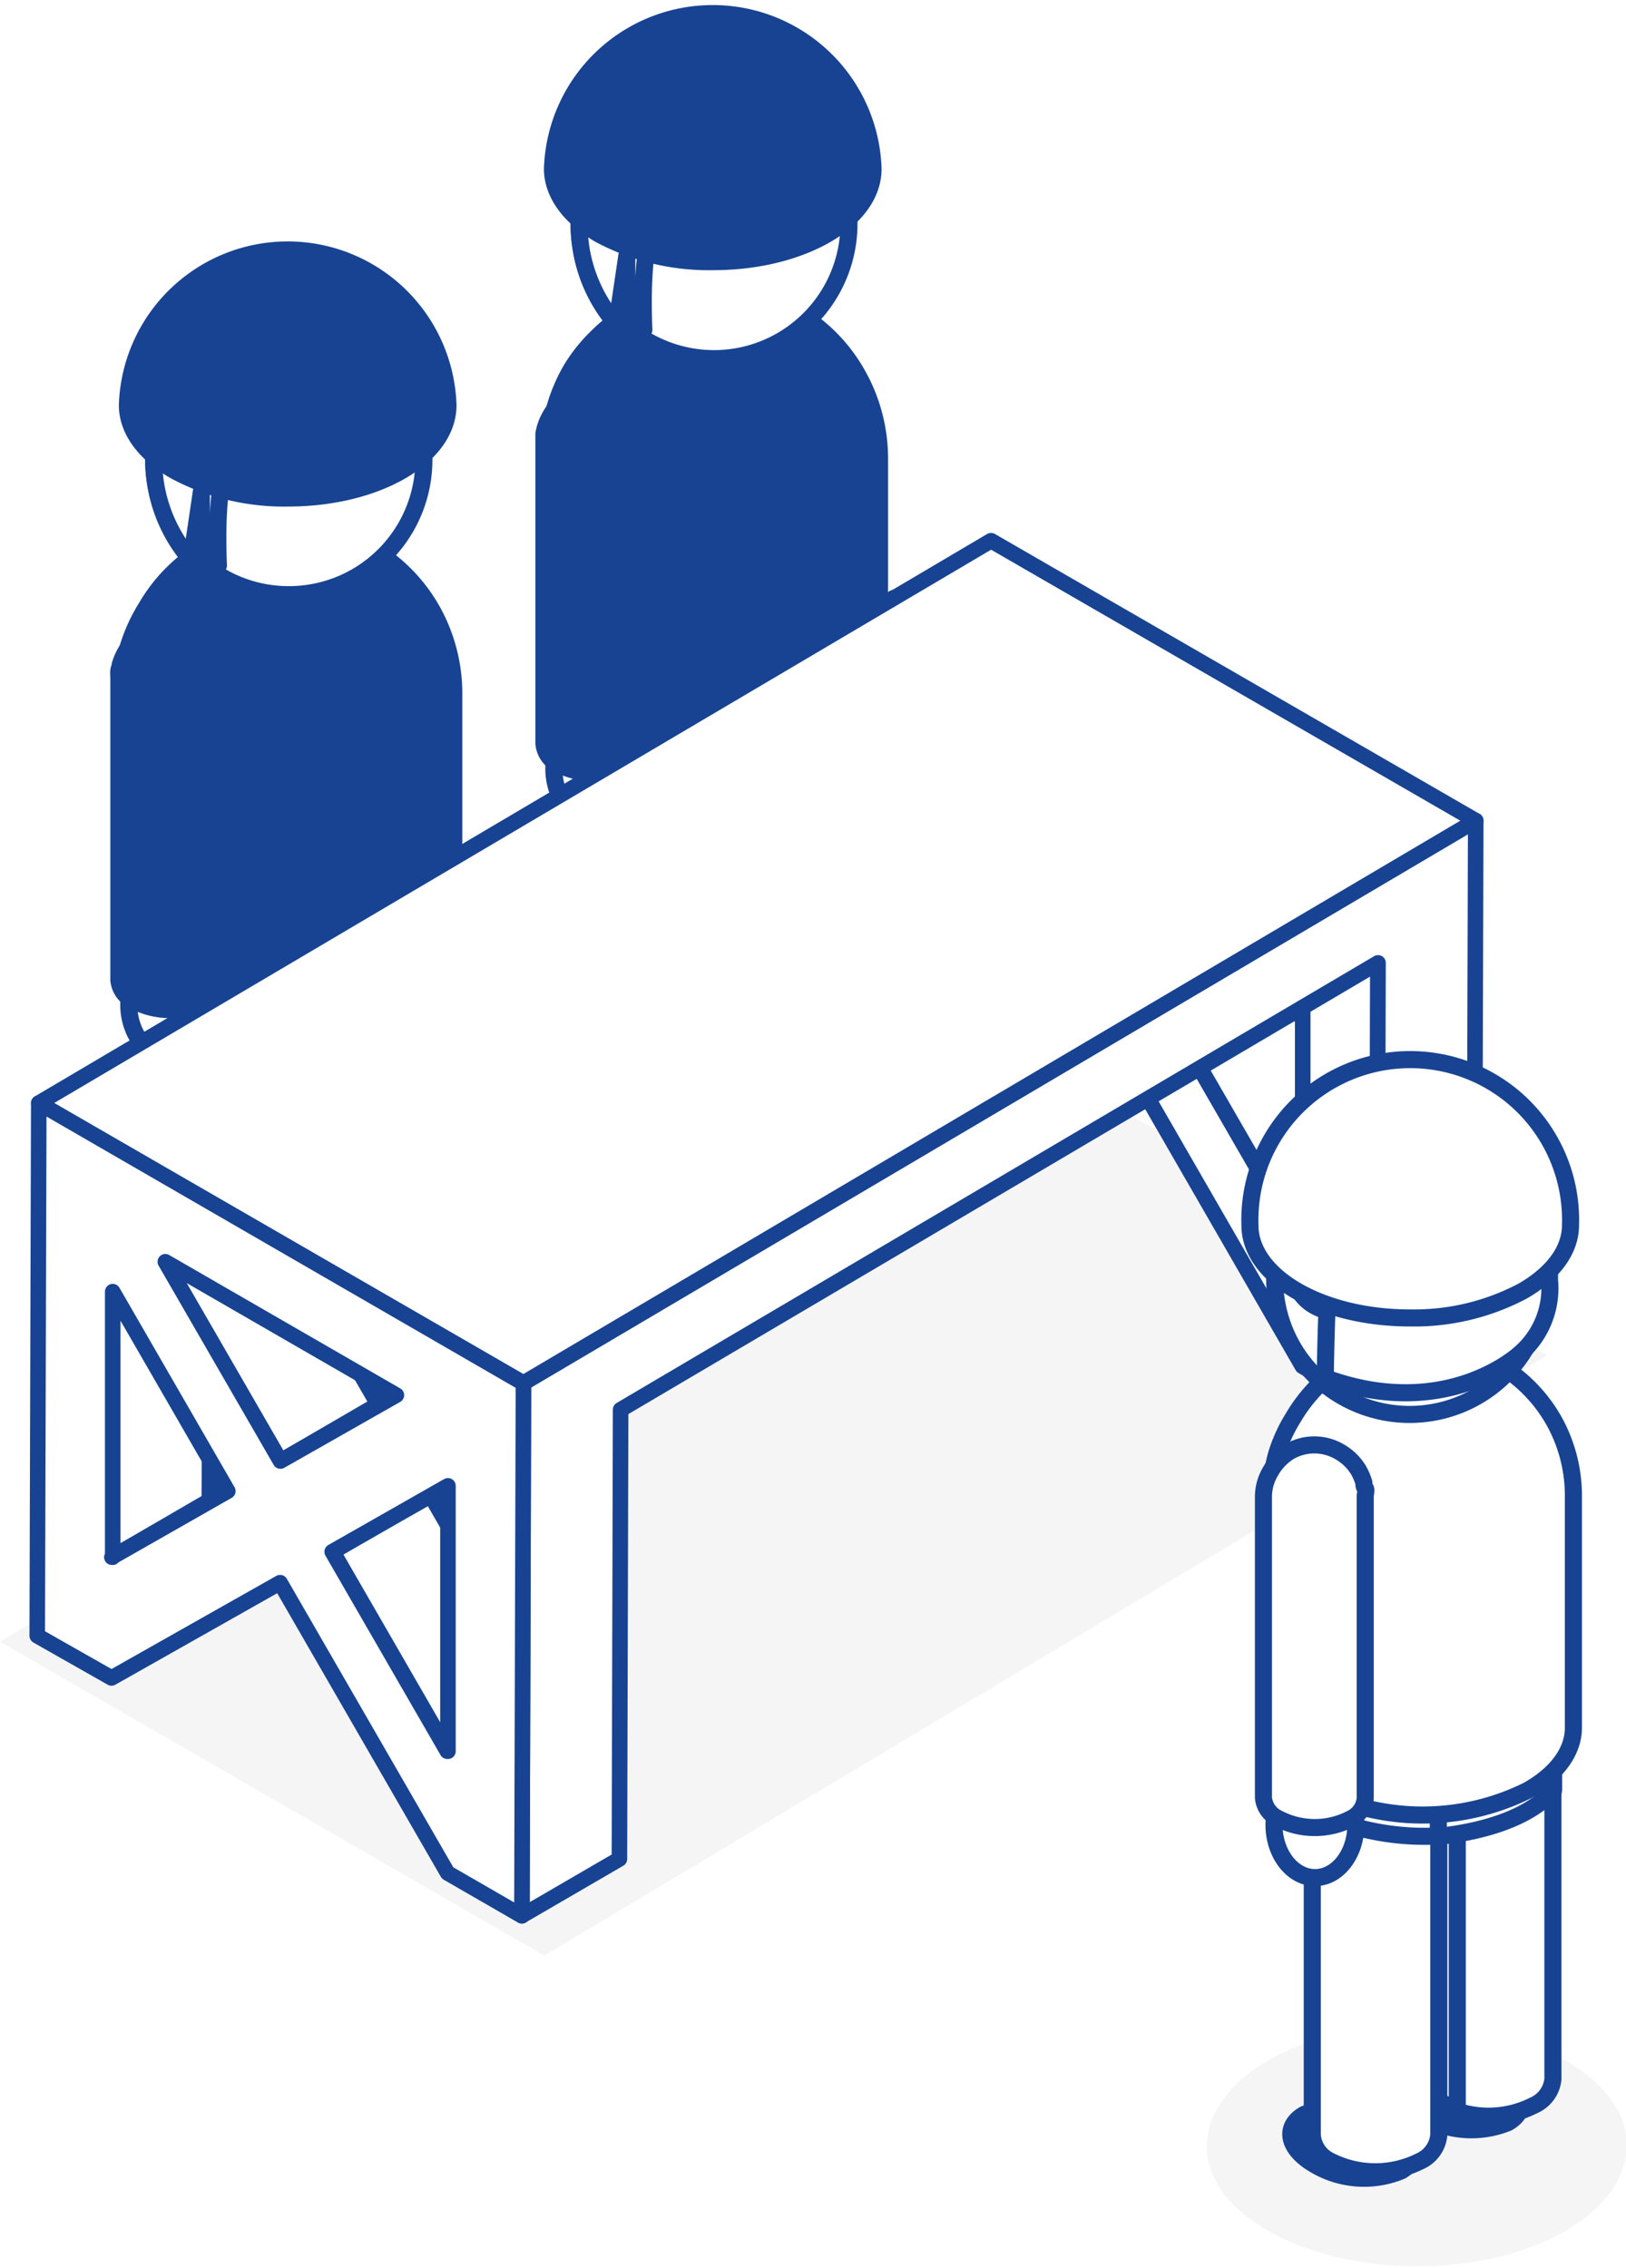 <svg xmlns="http://www.w3.org/2000/svg" viewBox="0 0 95.21 132.78"><defs><style>.b1313237-f4e6-421c-95d0-a9d652144bd2{fill:#231815;opacity:0.04;}.d3d8b76f-54dd-47c5-b833-2a8440324a0b{fill:#174392;}.\32 6d0d930-c946-4224-9333-67fb5eeee192,.d3d8b76f-54dd-47c5-b833-2a8440324a0b,.e54c0da2-ffa9-4833-b2f4-bfec0f528ba2{stroke:#174392;stroke-linejoin:round;}.\32 6d0d930-c946-4224-9333-67fb5eeee192,.e54c0da2-ffa9-4833-b2f4-bfec0f528ba2{fill:#fff;}.fa46928c-7980-42f1-94f4-4a22e72a0330{isolation:isolate;}.b0fed06f-5b31-4d26-9fff-4e8b5f10d986{fill:#919192;}.e54c0da2-ffa9-4833-b2f4-bfec0f528ba2{stroke-width:0.91px;}.\31 b1640e6-da6e-4f1a-8f9b-d2537ea9515d{fill:#494848;}.\35 5c41e5c-b0c4-49b0-a13c-b2cb82de5a40{fill:#f8bf7b;}</style></defs><title>アセット 21</title><g id="bcaa14f6-2278-4a67-b876-a1f655d7a1ca" data-name="レイヤー 2"><g id="5ed9991b-c6d3-4d9e-a1e3-a54f125aef5f" data-name="レイヤー 1"><path class="b1313237-f4e6-421c-95d0-a9d652144bd2" d="M50.45,58.78c4.81,2.77,4.83,7.27,0,10s-12.55,2.78-17.36,0-4.83-7.27,0-10S45.64,56,50.45,58.78Z"/><path class="d3d8b76f-54dd-47c5-b833-2a8440324a0b" d="M37.85,62c-1.22.7-.94,2,.62,2.93a5.66,5.66,0,0,0,5.07.37c1.22-.71.94-2-.63-2.93A5.67,5.67,0,0,0,37.85,62Z"/><path class="d3d8b76f-54dd-47c5-b833-2a8440324a0b" d="M44.54,58.76c-1.23.71-.95,2,.63,2.94a5.63,5.63,0,0,0,5.06.35c1.23-.7,1-2-.63-2.92A5.7,5.7,0,0,0,44.54,58.76Z"/><path class="26d0d930-c946-4224-9333-67fb5eeee192" d="M49.39,34.34a3.8,3.8,0,0,0-3.24-1.94,3.7,3.7,0,0,0-1.85.49,3.79,3.79,0,0,0-.8.58,4.56,4.56,0,0,0-.6.76,4,4,0,0,0-.4.94,3.34,3.34,0,0,0-.1.43c0,.18,0,.44,0,.61l0,22.36a1.86,1.86,0,0,0,1.06,1.52,5.94,5.94,0,0,0,5.34,0,1.89,1.89,0,0,0,1.14-1.55V36.23A3.72,3.72,0,0,0,49.39,34.34Z"/><path class="26d0d930-c946-4224-9333-67fb5eeee192" d="M42.88,35.37a4.23,4.23,0,0,0-.38-.2,3.34,3.34,0,0,0-.1.43c0,.18,0,.44,0,.61l0,22.36a1.86,1.86,0,0,0,1.06,1.52,5.17,5.17,0,0,0,1.33.51V38.66a3.76,3.76,0,0,0-.5-1.89A3.72,3.72,0,0,0,42.88,35.37Z"/><path class="26d0d930-c946-4224-9333-67fb5eeee192" d="M42.83,37.32a3.88,3.88,0,0,0-1.36-1.4,3.71,3.71,0,0,0-4.52.54,3.56,3.56,0,0,0-.61.76,3.79,3.79,0,0,0-.41.94c0,.13-.07.3-.09.42s-.05.44-.05.6V61.56a1.83,1.83,0,0,0,1.06,1.51,5.81,5.81,0,0,0,5.32,0,1.88,1.88,0,0,0,1.14-1.54V39.21A3.82,3.82,0,0,0,42.83,37.32Z"/><path class="26d0d930-c946-4224-9333-67fb5eeee192" d="M43.31,45.71v-6.5a3.82,3.82,0,0,0-.48-1.89,3.88,3.88,0,0,0-1.36-1.4,3.71,3.71,0,0,0-4.52.54,3.56,3.56,0,0,0-.61.76,3.79,3.79,0,0,0-.41.94c0,.13-.07.3-.09.42s-.05.44-.05.6v5.41A15.19,15.19,0,0,0,43.31,45.71Z"/><path class="26d0d930-c946-4224-9333-67fb5eeee192" d="M48.51,44.21a8.31,8.31,0,0,0,1.37-1v-7a3.72,3.72,0,0,0-.49-1.89,3.8,3.8,0,0,0-3.24-1.94,3.7,3.7,0,0,0-1.85.49,3.79,3.79,0,0,0-.8.58,4.56,4.56,0,0,0-.6.76,4,4,0,0,0-.4.94,3.34,3.34,0,0,0-.1.43c0,.18,0,.44,0,.61v9.56A13.82,13.82,0,0,0,48.51,44.21Z"/><path class="d3d8b76f-54dd-47c5-b833-2a8440324a0b" d="M50.2,21.92a9.69,9.69,0,0,0-3.54-3.61,9.52,9.52,0,0,0-4.82-1.38A9.72,9.72,0,0,0,37,18.16a10.21,10.21,0,0,0-2,1.54,9.35,9.35,0,0,0-1.56,1.95,9.87,9.87,0,0,0-1,2.42,10.8,10.8,0,0,0-.24,1.13c-.07.45-.11,1.08-.14,1.55V38.84c0,1.44.91,2.85,2.75,3.95a15.15,15.15,0,0,0,13.75.14c2-1.1,2.94-2.57,2.94-4V26.81A10,10,0,0,0,50.2,21.92Z"/><path class="26d0d930-c946-4224-9333-67fb5eeee192" d="M37.22,45c0,1.71-1.08,3.1-2.39,3.1s-2.4-1.39-2.4-3.1,1.08-3.07,2.4-3.07S37.22,43.28,37.22,45Z"/><path class="d3d8b76f-54dd-47c5-b833-2a8440324a0b" d="M37.38,24.39a3.15,3.15,0,0,0-1.08-1.11,2.92,2.92,0,0,0-1.47-.42,3,3,0,0,0-1.47.38,2.84,2.84,0,0,0-.63.48,2.36,2.36,0,0,0-.48.6,3.31,3.31,0,0,0-.32.73,3.38,3.38,0,0,0-.08.34c0,.14,0,.34,0,.47V43.54a1.49,1.49,0,0,0,.85,1.21,4.64,4.64,0,0,0,4.2,0,1.51,1.51,0,0,0,.9-1.24V25.89A3,3,0,0,0,37.38,24.39Z"/><path class="26d0d930-c946-4224-9333-67fb5eeee192" d="M49.71,13.09A7.9,7.9,0,0,1,41.81,21h0a7.9,7.9,0,0,1-7.9-7.89V11a7.9,7.9,0,0,1,7.9-7.9h0a7.9,7.9,0,0,1,7.9,7.9Z"/><path class="26d0d930-c946-4224-9333-67fb5eeee192" d="M33.91,9.64v3.45A8.88,8.88,0,0,0,36.11,19l.59-4v3.4l1,.91s-.3-6,.87-5.81c4.1.78,11.52-3.22,11.52-4C50.14-.78,33.91-.54,33.91,9.64Z"/><path class="d3d8b76f-54dd-47c5-b833-2a8440324a0b" d="M51.12,9.88h0a9.39,9.39,0,0,0-18.77,0c0,1.5,1.07,2.86,2.77,3.85a13.57,13.57,0,0,0,6.64,1.59c5.18,0,9.37-2.43,9.36-5.44Z"/><path class="b1313237-f4e6-421c-95d0-a9d652144bd2" d="M25.56,72.61c4.81,2.78,4.83,7.28.05,10.06s-12.55,2.78-17.36,0-4.83-7.28-.05-10S20.75,69.84,25.56,72.61Z"/><path class="d3d8b76f-54dd-47c5-b833-2a8440324a0b" d="M13,75.79c-1.22.7-.94,2,.62,2.93a5.69,5.69,0,0,0,5.07.37c1.22-.71.94-2-.63-2.94A5.7,5.7,0,0,0,13,75.79Z"/><path class="d3d8b76f-54dd-47c5-b833-2a8440324a0b" d="M19.65,72.6c-1.23.71-.95,2,.63,2.93a5.63,5.63,0,0,0,5.06.36c1.23-.7.95-2-.63-2.93A5.7,5.7,0,0,0,19.65,72.6Z"/><path class="26d0d930-c946-4224-9333-67fb5eeee192" d="M24.5,48.18a3.64,3.64,0,0,0-1.36-1.4,3.68,3.68,0,0,0-1.88-.54,3.72,3.72,0,0,0-1.85.48,4.32,4.32,0,0,0-.8.59,4.56,4.56,0,0,0-.6.76,4.08,4.08,0,0,0-.4.93,2.29,2.29,0,0,0-.09.44,4,4,0,0,0-.05.6l0,22.36a1.88,1.88,0,0,0,1.06,1.53,5.94,5.94,0,0,0,5.34,0A1.9,1.9,0,0,0,25,72.43V50.07A3.67,3.67,0,0,0,24.5,48.18Z"/><path class="26d0d930-c946-4224-9333-67fb5eeee192" d="M18,49.21a4,4,0,0,0-.38-.21,2.29,2.29,0,0,0-.09.44,4,4,0,0,0-.05.6l0,22.36a1.88,1.88,0,0,0,1.06,1.53,5.16,5.16,0,0,0,1.33.5V52.5a3.76,3.76,0,0,0-.5-1.89A3.72,3.72,0,0,0,18,49.21Z"/><path class="26d0d930-c946-4224-9333-67fb5eeee192" d="M17.94,51.16a3.71,3.71,0,0,0-1.36-1.4,3.72,3.72,0,0,0-3.74,0,3.6,3.6,0,0,0-.78.58,3.84,3.84,0,0,0-.61.76A4.2,4.2,0,0,0,11,52c0,.14-.07.31-.09.43s0,.43,0,.6V75.39A1.84,1.84,0,0,0,12,76.91a5.84,5.84,0,0,0,5.32,0,1.89,1.89,0,0,0,1.14-1.54V53.05A3.78,3.78,0,0,0,17.94,51.16Z"/><path class="26d0d930-c946-4224-9333-67fb5eeee192" d="M18.42,59.55v-6.5a3.78,3.78,0,0,0-.48-1.89,3.71,3.71,0,0,0-1.36-1.4,3.72,3.72,0,0,0-3.74,0,3.6,3.6,0,0,0-.78.58,3.84,3.84,0,0,0-.61.76A4.2,4.2,0,0,0,11,52c0,.14-.07.31-.09.43s0,.43,0,.6v5.41A15.3,15.3,0,0,0,18.42,59.55Z"/><path class="26d0d930-c946-4224-9333-67fb5eeee192" d="M23.62,58a7.76,7.76,0,0,0,1.37-1v-7a3.81,3.81,0,0,0-3.73-3.83,3.72,3.72,0,0,0-1.85.48,4.32,4.32,0,0,0-.8.59,4.56,4.56,0,0,0-.6.76,4.08,4.08,0,0,0-.4.93,2.29,2.29,0,0,0-.09.44,4,4,0,0,0-.05.6V59.6A13.56,13.56,0,0,0,23.62,58Z"/><path class="d3d8b76f-54dd-47c5-b833-2a8440324a0b" d="M25.31,35.76a9.75,9.75,0,0,0-3.54-3.62A9.55,9.55,0,0,0,12.15,32a10.5,10.5,0,0,0-2,1.53,9.57,9.57,0,0,0-1.56,2A9.87,9.87,0,0,0,7.5,37.91,10.8,10.8,0,0,0,7.26,39c-.06.45-.11,1.07-.13,1.55V52.68c0,1.44.91,2.85,2.75,4a15.18,15.18,0,0,0,13.75.14c2-1.1,2.94-2.57,2.94-4V40.64A9.94,9.94,0,0,0,25.31,35.76Z"/><path class="26d0d930-c946-4224-9333-67fb5eeee192" d="M12.33,58.82c0,1.7-1.08,3.1-2.39,3.1s-2.4-1.4-2.4-3.1,1.08-3.07,2.4-3.07S12.33,57.12,12.33,58.82Z"/><path class="d3d8b76f-54dd-47c5-b833-2a8440324a0b" d="M12.49,38.23a3.21,3.21,0,0,0-1.08-1.12,2.93,2.93,0,0,0-2.94,0,3.08,3.08,0,0,0-.63.47,2.79,2.79,0,0,0-.48.6,3.6,3.6,0,0,0-.32.74c0,.1-.06.23-.08.33s0,.35,0,.48V57.38a1.47,1.47,0,0,0,.85,1.2,4.58,4.58,0,0,0,4.2.05,1.5,1.5,0,0,0,.9-1.23V39.73A3,3,0,0,0,12.49,38.23Z"/><path class="26d0d930-c946-4224-9333-67fb5eeee192" d="M24.82,26.92a7.9,7.9,0,0,1-7.9,7.9h0A7.9,7.9,0,0,1,9,26.92V24.85a7.9,7.9,0,0,1,7.9-7.9h0a7.9,7.9,0,0,1,7.9,7.9Z"/><path class="26d0d930-c946-4224-9333-67fb5eeee192" d="M9,23.47v3.45a8.9,8.9,0,0,0,2.2,5.87l.59-4v3.41l1,.9s-.3-6,.87-5.8c4.1.77,11.52-3.22,11.52-4C25.25,13.06,9,13.29,9,23.47Z"/><path class="d3d8b76f-54dd-47c5-b833-2a8440324a0b" d="M26.23,23.72h0a9.39,9.39,0,0,0-18.77,0c0,1.5,1.07,2.86,2.77,3.84a13.49,13.49,0,0,0,6.64,1.6c5.19,0,9.37-2.43,9.36-5.44Z"/><polygon class="b1313237-f4e6-421c-95d0-a9d652144bd2" points="58.7 60.98 90.58 79.37 31.87 114.51 0 96.13 58.7 60.98"/><g class="fa46928c-7980-42f1-94f4-4a22e72a0330"><polygon class="b0fed06f-5b31-4d26-9fff-4e8b5f10d986" points="56.65 46.03 62.36 42.7 62.31 58.25 56.6 61.57 56.65 46.03"/><polygon class="e54c0da2-ffa9-4833-b2f4-bfec0f528ba2" points="69.54 61.25 75.25 57.94 81.99 69.61 76.28 72.93 69.54 61.25"/><polygon class="b0fed06f-5b31-4d26-9fff-4e8b5f10d986" points="59.73 44.27 65.44 40.95 72.19 52.62 66.47 55.94 59.73 44.27"/></g><path class="e54c0da2-ffa9-4833-b2f4-bfec0f528ba2" d="M52.32,35,80.7,51.37l-.09,31.18L76.26,80l-9.8-17-9.88,5.63-4.35-2.47Zm7.42,9.29,6.74,11.67,6.78-3.86L59.74,44.27ZM76.28,72.93l0-15.54-6.79,3.86,6.74,11.68ZM56.6,61.57l6.79-3.87L56.65,46l0,15.54Z"/><polygon class="1b1640e6-da6e-4f1a-8f9b-d2537ea9515d" points="36.31 77.56 7.92 61.19 7.93 66.18 36.32 82.55 36.31 77.56"/><g class="fa46928c-7980-42f1-94f4-4a22e72a0330"><polygon class="e54c0da2-ffa9-4833-b2f4-bfec0f528ba2" points="6.59 75.63 12.31 72.31 12.26 87.86 6.55 91.18 6.59 75.63"/><polygon class="e54c0da2-ffa9-4833-b2f4-bfec0f528ba2" points="19.49 90.86 25.2 87.54 31.94 99.22 26.23 102.54 19.49 90.86"/><polygon class="e54c0da2-ffa9-4833-b2f4-bfec0f528ba2" points="9.68 73.88 15.39 70.56 22.13 82.23 16.42 85.55 9.68 73.88"/><polygon class="e54c0da2-ffa9-4833-b2f4-bfec0f528ba2" points="30.65 80.98 30.56 112.17 36.27 108.85 36.34 82.54 80.69 56.38 80.61 82.55 86.32 79.23 86.41 48.05 30.65 80.98"/><polygon class="e54c0da2-ffa9-4833-b2f4-bfec0f528ba2" points="58.03 31.66 2.27 64.59 30.65 80.98 86.41 48.05 58.03 31.66"/></g><path class="e54c0da2-ffa9-4833-b2f4-bfec0f528ba2" d="M2.27,64.59,30.65,81l-.09,31.18-4.35-2.51-9.81-17L6.53,98.25,2.18,95.78Zm7.41,9.29,6.74,11.67,6.79-3.86L9.68,73.88Zm16.55,28.66,0-15.54-6.78,3.86,6.74,11.68ZM6.55,91.18l6.79-3.87L6.6,75.63l0,15.55Z"/><path class="b1313237-f4e6-421c-95d0-a9d652144bd2" d="M74.28,120.64c-4.81,2.78-4.83,7.28,0,10s12.55,2.78,17.36,0,4.83-7.27,0-10S79.09,117.86,74.28,120.64Z"/><path class="d3d8b76f-54dd-47c5-b833-2a8440324a0b" d="M76.36,123.81c-1.22.71-1,2,.62,2.94a5.66,5.66,0,0,0,5.07.36c1.22-.71,1-2-.63-2.92A5.67,5.67,0,0,0,76.36,123.81Z"/><path class="d3d8b76f-54dd-47c5-b833-2a8440324a0b" d="M82.67,121c-1.23.71-1,2,.62,2.93a5.68,5.68,0,0,0,5,.36c1.24-.71,1-2-.61-2.93A5.7,5.7,0,0,0,82.67,121Z"/><path class="26d0d930-c946-4224-9333-67fb5eeee192" d="M90.44,92.27a3.92,3.92,0,0,0-1.35-1.39,3.62,3.62,0,0,0-3.69,0,3.72,3.72,0,0,0-.79.59,3.24,3.24,0,0,0-.59.75c-.19.34-.31,3.34-.4,3.66a1.89,1.89,0,0,0-.1.41c0,.18,0,.42,0,.6v24.88a1.82,1.82,0,0,0,1,1.51,5.85,5.85,0,0,0,5.28,0,1.88,1.88,0,0,0,1.13-1.54V96.87C90.93,96.59,90.91,93.1,90.44,92.27Z"/><path class="26d0d930-c946-4224-9333-67fb5eeee192" d="M83.88,101.31a1.54,1.54,0,0,0-.29-.15,2.66,2.66,0,0,0-.08.33c0,.13,0,.32,0,.47v19.93a1.44,1.44,0,0,0,.82,1.17,3.17,3.17,0,0,0,1,.39V103.84a3,3,0,0,0-.38-1.45A2.89,2.89,0,0,0,83.88,101.31Z"/><path class="26d0d930-c946-4224-9333-67fb5eeee192" d="M83.76,98.26a3.93,3.93,0,0,0-1.35-1.39,3.62,3.62,0,0,0-3.69-.05,4.3,4.3,0,0,0-.79.59,3.58,3.58,0,0,0-.59.75,4.08,4.08,0,0,0-.4.93,3.06,3.06,0,0,0-.1.41c0,.19,0,.42,0,.61V125a1.82,1.82,0,0,0,1,1.51,5.85,5.85,0,0,0,5.28.05A1.88,1.88,0,0,0,84.25,125V100.13A3.77,3.77,0,0,0,83.76,98.26Z"/><path class="26d0d930-c946-4224-9333-67fb5eeee192" d="M77.64,99.78a3.91,3.91,0,0,1,1-1.74c.31-.3.58-3.2.81-3.34a4,4,0,0,1,1.88-.49,3.91,3.91,0,0,1,1.92.55c.16.1.56,3.08,1,3.56v9.18a15.2,15.2,0,0,1-6.76-1.18v-5.51c0-.18,0-.42.05-.61A2.58,2.58,0,0,1,77.64,99.78Z"/><path class="26d0d930-c946-4224-9333-67fb5eeee192" d="M88.06,91.18a3.72,3.72,0,0,1,1.91.54,3.87,3.87,0,0,1,1,.81v12.29c-.16.1-1.47,2.13-6.75,2.71V97.79c0-.2,0-3.17,0-3.35l.1-.44a3.68,3.68,0,0,1,1-1.74,3,3,0,0,1,.81-.58A3.5,3.5,0,0,1,88.06,91.18Z"/><path class="26d0d930-c946-4224-9333-67fb5eeee192" d="M91,83.21a8.91,8.91,0,0,0-3.22-3.3,8.82,8.82,0,0,0-4.4-1.26A8.47,8.47,0,0,0,79,79.79a8,8,0,0,0-1.87,1.39A9.23,9.23,0,0,0,75.73,83a9,9,0,0,0-1,2.21c-.08.3-.17.7-.22,1a13.55,13.55,0,0,0-.11,1.43v13.46c0,1.31.82,2.6,2.51,3.61a13.83,13.83,0,0,0,12.53.13c1.79-1,2.69-2.35,2.69-3.67V87.66A9,9,0,0,0,91,83.21Z"/><path class="26d0d930-c946-4224-9333-67fb5eeee192" d="M79.39,106.86c0,1.69-1.07,3.08-2.39,3.08s-2.4-1.39-2.4-3.08,1.07-3.08,2.4-3.08S79.39,105.15,79.39,106.86Z"/><path class="26d0d930-c946-4224-9333-67fb5eeee192" d="M74.41,86.13A3.21,3.21,0,0,1,75.49,85a2.93,2.93,0,0,1,2.94,0,3.38,3.38,0,0,1,.63.47,3.18,3.18,0,0,1,.48.6,3.6,3.6,0,0,1,.32.74c0,.1,0,.23.08.33s0,.35,0,.48v17.68a1.47,1.47,0,0,1-.85,1.2,4.6,4.6,0,0,1-4.21,0,1.51,1.51,0,0,1-.9-1.23V87.63A2.93,2.93,0,0,1,74.41,86.13Z"/><path class="55c41e5c-b0c4-49b0-a13c-b2cb82de5a40" d="M90.44,74.92a7.9,7.9,0,0,1-7.9,7.9h0a7.9,7.9,0,0,1-7.9-7.9V72.85a7.9,7.9,0,0,1,7.9-7.9h0a7.9,7.9,0,0,1,7.9,7.9Z"/><path class="26d0d930-c946-4224-9333-67fb5eeee192" d="M90.44,74.92a7.9,7.9,0,0,1-7.9,7.9h0a7.9,7.9,0,0,1-7.9-7.9V72.85a7.9,7.9,0,0,1,7.9-7.9h0a7.9,7.9,0,0,1,7.9,7.9Z"/><path class="26d0d930-c946-4224-9333-67fb5eeee192" d="M74.59,70.09c0,.39,0,.8-.08,1.22a4.52,4.52,0,0,1-.09.68c1.57,1.32.59,4,3.28,4.77-.07,1.59-.1,3.91-.1,3.91C84.72,83.28,89,79.26,89,79.26a5.05,5.05,0,0,0,1.73-4.32V71.49C90.73,61.74,75.82,61.12,74.59,70.09Z"/><path class="26d0d930-c946-4224-9333-67fb5eeee192" d="M73.19,71.74h0a9.39,9.39,0,1,1,18.77,0c0,1.5-1.07,2.85-2.77,3.84a13.57,13.57,0,0,1-6.64,1.59c-5.18,0-9.37-2.43-9.36-5.43h0Z"/></g></g></svg>